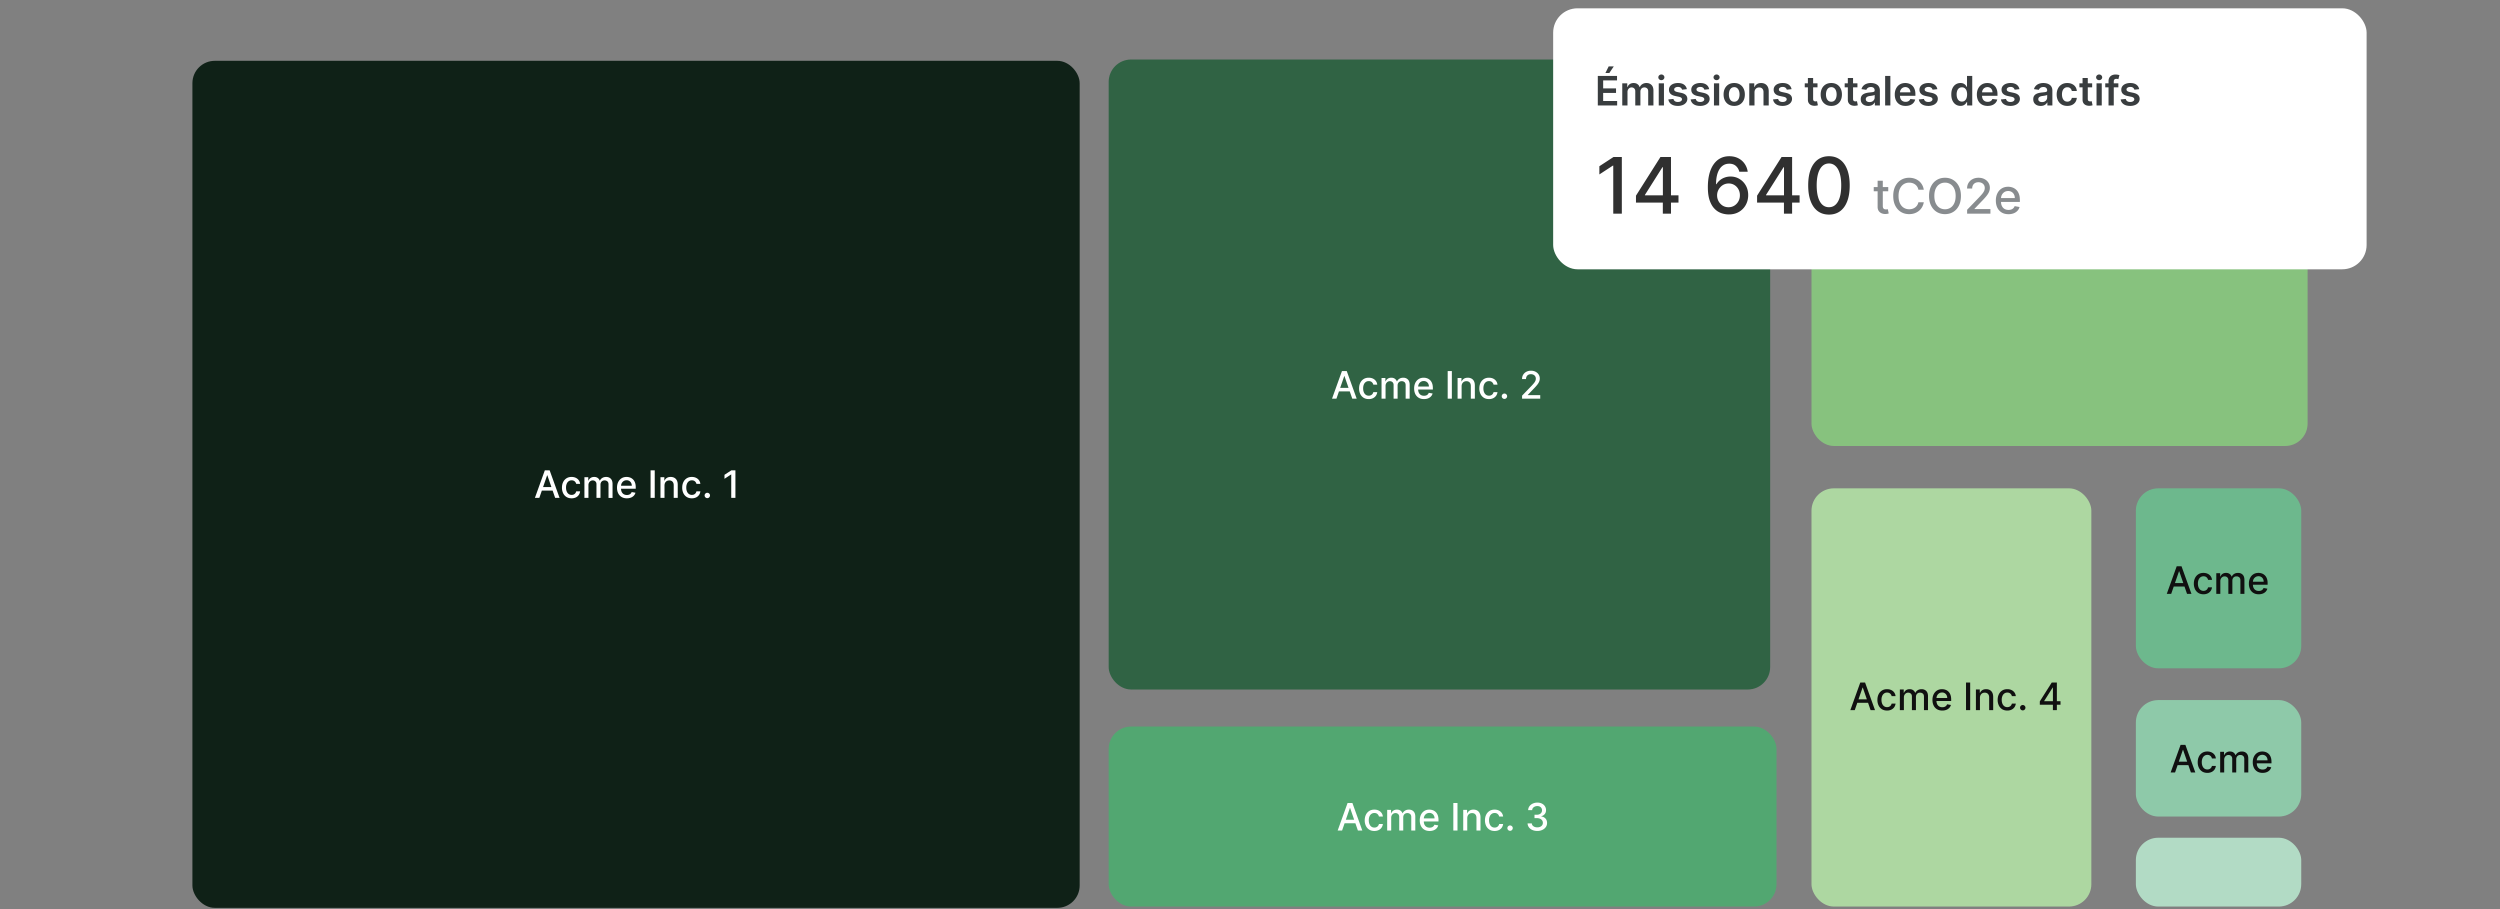 <svg xmlns="http://www.w3.org/2000/svg" width="602" height="219" fill="none"><rect width="100%" height="100%" fill="#808080" stroke="none"/><g clip-path="url(#a)"><rect width="213.654" height="203.966" x="46.331" y="14.646" fill="#0F2117" rx="5.387"/><path fill="#fff" d="M129.867 119.893h-1.064l2.391-6.643h1.158l2.391 6.643h-1.064l-1.878-5.436h-.052l-1.882 5.436Zm.179-2.601h3.451v.843h-3.451v-.843Zm7.597 2.702c-.482 0-.898-.109-1.246-.328a2.165 2.165 0 0 1-.798-.911 3.036 3.036 0 0 1-.279-1.33c0-.506.095-.953.286-1.34a2.19 2.19 0 0 1 .804-.912c.346-.218.754-.327 1.223-.327.379 0 .716.07 1.012.211.296.138.535.333.717.584.184.25.293.543.328.879h-.944a1.133 1.133 0 0 0-.357-.604c-.184-.168-.43-.253-.74-.253-.27 0-.507.072-.71.214a1.376 1.376 0 0 0-.47.604 2.291 2.291 0 0 0-.169.921c0 .363.055.677.165.941.111.264.266.468.467.613.204.145.443.217.717.217.184 0 .351-.033.5-.1.151-.07.278-.168.379-.296.104-.127.177-.281.218-.46h.944c-.035.322-.14.61-.315.863s-.41.452-.704.596a2.286 2.286 0 0 1-1.028.218Zm3.084-.101v-4.982h.931v.811h.062c.103-.275.273-.489.509-.643.236-.155.518-.233.846-.233.333 0 .612.078.837.233.227.156.395.37.503.643h.052c.119-.266.308-.478.568-.636.259-.16.568-.24.927-.24.452 0 .821.141 1.107.425.287.283.431.71.431 1.281v3.341h-.97v-3.25c0-.337-.092-.582-.276-.733a.997.997 0 0 0-.658-.227c-.316 0-.561.097-.736.292-.176.192-.263.44-.263.743v3.175h-.967v-3.312c0-.27-.084-.487-.253-.652-.169-.164-.388-.246-.658-.246a.94.94 0 0 0-.51.146 1.072 1.072 0 0 0-.373.399 1.22 1.22 0 0 0-.139.593v3.072h-.97Zm10.22.101c-.49 0-.913-.105-1.268-.315a2.132 2.132 0 0 1-.817-.892c-.191-.385-.286-.836-.286-1.353 0-.51.095-.96.286-1.349.192-.389.46-.693.804-.912.346-.218.751-.327 1.213-.327.281 0 .554.046.818.139.264.093.5.239.71.438.21.199.375.458.496.776.122.315.182.699.182 1.151v.344h-3.961v-.727h3.011a1.43 1.43 0 0 0-.156-.678 1.181 1.181 0 0 0-1.093-.642c-.273 0-.511.067-.714.201a1.35 1.35 0 0 0-.467.519 1.5 1.5 0 0 0-.162.691v.568c0 .333.058.616.175.85.119.233.284.412.496.535.212.121.46.182.743.182.184 0 .352-.026.503-.078a1.03 1.03 0 0 0 .645-.633l.919.166a1.67 1.67 0 0 1-.396.71 1.91 1.91 0 0 1-.711.47 2.64 2.64 0 0 1-.97.166Zm6.712-6.744v6.643h-1.002v-6.643h1.002Zm2.352 3.685v2.958h-.97v-4.982h.931v.811h.061a1.43 1.43 0 0 1 .539-.636c.246-.16.557-.24.931-.24.339 0 .637.071.892.214.255.14.453.35.594.629.14.279.21.624.21 1.035v3.169h-.969v-3.052c0-.361-.095-.644-.283-.847-.188-.205-.446-.308-.775-.308-.225 0-.425.049-.6.146a1.05 1.05 0 0 0-.412.428c-.1.186-.149.411-.149.675Zm6.588 3.059c-.482 0-.897-.109-1.246-.328a2.165 2.165 0 0 1-.798-.911 3.036 3.036 0 0 1-.279-1.33c0-.506.096-.953.286-1.34a2.19 2.19 0 0 1 .804-.912c.346-.218.754-.327 1.223-.327.379 0 .716.07 1.012.211.297.138.536.333.717.584.184.25.293.543.328.879h-.944a1.133 1.133 0 0 0-.357-.604c-.184-.168-.43-.253-.74-.253-.27 0-.507.072-.71.214a1.376 1.376 0 0 0-.47.604 2.291 2.291 0 0 0-.169.921c0 .363.055.677.165.941.111.264.266.468.468.613a1.2 1.2 0 0 0 .716.217c.184 0 .351-.033.5-.1.151-.07.278-.168.38-.296.103-.127.176-.281.217-.46h.944c-.035.322-.14.61-.315.863s-.41.452-.704.596a2.283 2.283 0 0 1-1.028.218Zm3.723-.039a.63.63 0 0 1-.457-.188.628.628 0 0 1-.192-.461c0-.177.064-.329.192-.454a.621.621 0 0 1 .457-.191c.177 0 .33.063.457.191a.612.612 0 0 1 .192.454.667.667 0 0 1-.324.561.617.617 0 0 1-.325.088Zm6.766-6.705v6.643h-1.006v-5.638h-.039l-1.589 1.038v-.96l1.658-1.083h.976Z"/><rect width="39.821" height="28.045" x="514.316" y="168.581" fill="#8EC9A9" rx="5.39"/><path fill="#101010" d="M523.756 186.007h-1.064l2.391-6.643h1.158l2.391 6.643h-1.064l-1.879-5.436h-.052l-1.881 5.436Zm.178-2.601h3.452v.843h-3.452v-.843Zm7.598 2.702c-.483 0-.898-.109-1.246-.328a2.165 2.165 0 0 1-.798-.911 3.036 3.036 0 0 1-.279-1.33c0-.506.095-.953.285-1.34a2.19 2.19 0 0 1 .805-.911c.346-.219.754-.328 1.223-.328.378 0 .716.07 1.012.211.296.138.535.333.717.584.184.251.293.544.327.879h-.944a1.125 1.125 0 0 0-.356-.604c-.184-.168-.431-.253-.74-.253-.27 0-.507.072-.71.215-.202.14-.358.341-.471.603a2.312 2.312 0 0 0-.168.921c0 .363.055.677.165.941.11.264.266.468.467.613a1.2 1.2 0 0 0 .717.217c.184 0 .35-.033.5-.1.151-.069.277-.168.379-.295.104-.128.176-.282.217-.461h.944a1.83 1.83 0 0 1-.314.863c-.175.253-.41.452-.704.597a2.286 2.286 0 0 1-1.028.217Zm3.084-.101v-4.982h.931v.811h.061c.104-.275.274-.489.509-.642a1.5 1.5 0 0 1 .847-.234c.333 0 .612.078.837.234.227.155.395.369.503.642h.052c.119-.266.308-.478.567-.636.26-.16.569-.24.928-.24.452 0 .821.142 1.106.425.288.283.432.71.432 1.281v3.341h-.97v-3.25c0-.337-.092-.582-.276-.733a1.004 1.004 0 0 0-.658-.227c-.316 0-.562.097-.737.292-.175.192-.263.44-.263.743v3.175h-.966v-3.312c0-.27-.085-.487-.253-.652-.169-.164-.388-.246-.659-.246a.945.945 0 0 0-.509.146 1.064 1.064 0 0 0-.373.399 1.224 1.224 0 0 0-.139.594v3.071h-.97Zm10.22.101c-.491 0-.914-.105-1.268-.315a2.135 2.135 0 0 1-.818-.892c-.19-.385-.285-.836-.285-1.352 0-.511.095-.961.285-1.35.193-.389.461-.693.805-.911.346-.219.75-.328 1.213-.328.281 0 .554.047.817.14.264.093.501.238.711.437.21.199.375.458.496.776.121.315.182.699.182 1.151v.344h-3.961v-.727h3.01c0-.255-.052-.481-.155-.677a1.184 1.184 0 0 0-.438-.471 1.232 1.232 0 0 0-.656-.172c-.272 0-.51.067-.713.201a1.35 1.35 0 0 0-.467.519 1.502 1.502 0 0 0-.162.691v.568c0 .333.058.616.175.85.119.233.284.412.496.535.212.121.46.182.743.182.184 0 .351-.026.503-.078a1.041 1.041 0 0 0 .645-.633l.918.166c-.073.27-.205.507-.396.71a1.928 1.928 0 0 1-.71.471c-.283.11-.607.165-.97.165Z"/><rect width="39.821" height="16.572" x="514.316" y="201.726" fill="#B2DBC5" rx="5.387"/><rect width="159.283" height="151.7" x="266.97" y="14.331" fill="#306344" rx="5.387"/><path fill="#fff" d="M321.814 96h-1.064l2.391-6.643h1.158l2.39 6.643h-1.064l-1.878-5.437h-.052L321.814 96Zm.178-2.601h3.452v.843h-3.452v-.843Zm7.597 2.702c-.482 0-.897-.11-1.245-.328a2.17 2.17 0 0 1-.798-.911 3.035 3.035 0 0 1-.279-1.33c0-.507.095-.953.285-1.34.191-.39.459-.693.805-.912.346-.218.753-.327 1.223-.327.378 0 .716.07 1.012.21a1.766 1.766 0 0 1 1.044 1.463h-.944a1.136 1.136 0 0 0-.356-.603c-.184-.168-.431-.253-.74-.253-.27 0-.507.072-.71.214-.202.14-.358.342-.471.604-.112.26-.169.566-.169.92 0 .364.056.678.166.942.11.263.266.468.467.613.203.144.442.217.717.217a1.2 1.2 0 0 0 .499-.1 1.02 1.02 0 0 0 .38-.296c.104-.127.176-.28.217-.46h.944c-.034.322-.139.61-.314.862-.176.254-.41.453-.704.597a2.29 2.29 0 0 1-1.029.218Zm3.085-.1v-4.983h.93v.81h.062c.104-.274.274-.488.509-.642.236-.155.518-.233.847-.233.333 0 .612.078.837.233.227.156.395.37.503.642h.052c.119-.266.308-.477.567-.635.26-.16.569-.24.928-.24.452 0 .821.141 1.106.425.288.283.432.71.432 1.281V96h-.97v-3.25c0-.338-.092-.582-.276-.733a1.002 1.002 0 0 0-.658-.227c-.316 0-.562.097-.737.292-.175.192-.263.44-.263.742V96h-.966v-3.312c0-.27-.085-.487-.253-.652-.169-.164-.388-.246-.659-.246a.942.942 0 0 0-.509.146 1.066 1.066 0 0 0-.373.399c-.093.17-.14.368-.14.593V96h-.969Zm10.22.1c-.491 0-.914-.105-1.268-.315a2.136 2.136 0 0 1-.818-.892c-.19-.385-.285-.836-.285-1.353 0-.51.095-.96.285-1.35a2.22 2.22 0 0 1 .805-.91c.346-.22.75-.328 1.213-.328.281 0 .554.046.817.14.264.092.501.238.711.437.21.2.375.457.496.775.121.316.182.7.182 1.152v.344h-3.961v-.727h3.01a1.44 1.44 0 0 0-.155-.678 1.18 1.18 0 0 0-1.094-.642c-.272 0-.51.067-.713.201a1.349 1.349 0 0 0-.467.52 1.5 1.5 0 0 0-.163.69v.568c0 .333.059.616.176.85.119.233.284.412.496.535.212.12.459.181.743.181.184 0 .351-.026.503-.077a1.042 1.042 0 0 0 .645-.632l.918.164a1.65 1.65 0 0 1-.396.71 1.918 1.918 0 0 1-.71.471c-.283.11-.607.166-.97.166Zm6.712-6.744V96h-1.003v-6.643h1.003Zm2.351 3.685V96h-.97v-4.982h.931v.81h.062c.115-.263.294-.475.539-.635.246-.16.556-.24.931-.24a1.8 1.8 0 0 1 .892.214c.255.14.453.35.593.63.141.278.211.623.211 1.034V96h-.97v-3.053c0-.361-.094-.644-.282-.847-.188-.205-.447-.308-.775-.308-.225 0-.425.048-.6.146-.173.097-.311.24-.412.428-.1.186-.15.41-.15.675Zm6.589 3.059c-.483 0-.898-.11-1.246-.328a2.17 2.17 0 0 1-.798-.911 3.035 3.035 0 0 1-.279-1.33c0-.507.095-.953.285-1.34.191-.39.459-.693.805-.912.346-.218.754-.327 1.223-.327.378 0 .716.07 1.012.21.296.139.535.334.717.584.184.251.293.544.327.88h-.943a1.132 1.132 0 0 0-.357-.604c-.184-.168-.431-.253-.74-.253-.27 0-.507.072-.71.214-.201.14-.358.342-.471.604-.112.26-.168.566-.168.92 0 .364.055.678.165.942.11.263.266.468.467.613.203.144.442.217.717.217.184 0 .35-.034.5-.1.151-.07.278-.168.379-.296a1.12 1.12 0 0 0 .218-.46h.943c-.034.322-.139.61-.314.862a1.81 1.81 0 0 1-.704.597 2.288 2.288 0 0 1-1.028.218Zm3.723-.04a.63.63 0 0 1-.458-.187.63.63 0 0 1-.191-.461c0-.177.064-.329.191-.454a.625.625 0 0 1 .458-.192c.177 0 .33.064.457.192a.612.612 0 0 1 .191.454c0 .119-.03.228-.09.328a.68.68 0 0 1-.234.233.616.616 0 0 1-.324.088Zm4.245-.06v-.728l2.248-2.329c.24-.253.438-.474.594-.665.158-.192.275-.375.353-.548.078-.173.117-.357.117-.551 0-.22-.052-.411-.156-.571a1.01 1.01 0 0 0-.425-.373 1.346 1.346 0 0 0-.606-.133c-.238 0-.446.049-.623.146a1.002 1.002 0 0 0-.409.412 1.3 1.3 0 0 0-.142.623h-.957c0-.405.093-.758.279-1.061.186-.303.441-.538.765-.704a2.363 2.363 0 0 1 1.106-.253c.418 0 .785.083 1.103.25.32.164.57.389.75.674.179.284.269.604.269.96 0 .247-.047.488-.14.724a3.19 3.19 0 0 1-.477.788c-.227.288-.542.637-.947 1.048l-1.32 1.382v.049h2.991V96h-4.373Z"/><rect width="160.815" height="43.343" x="266.967" y="174.955" fill="#52A771" rx="5.387"/><path fill="#fff" d="M323.171 200h-1.064l2.391-6.643h1.158l2.391 6.643h-1.064l-1.878-5.436h-.052L323.171 200Zm.179-2.601h3.451v.843h-3.451v-.843Zm7.597 2.702c-.483 0-.898-.109-1.246-.328a2.165 2.165 0 0 1-.798-.911 3.04 3.04 0 0 1-.279-1.33c0-.506.095-.953.286-1.34a2.19 2.19 0 0 1 .804-.912c.346-.218.754-.327 1.223-.327.378 0 .716.07 1.012.211.296.138.535.333.717.584.184.25.293.543.328.879h-.944a1.133 1.133 0 0 0-.357-.604c-.184-.168-.431-.253-.74-.253-.27 0-.507.072-.71.214a1.385 1.385 0 0 0-.471.604 2.309 2.309 0 0 0-.168.921c0 .363.055.677.165.941a1.4 1.4 0 0 0 .467.613c.204.145.443.217.717.217.184 0 .35-.033.5-.101a1.01 1.01 0 0 0 .379-.295c.104-.127.176-.281.218-.46h.944c-.035.322-.14.61-.315.863s-.41.452-.704.596a2.286 2.286 0 0 1-1.028.218Zm3.084-.101v-4.982h.931v.811h.061a1.29 1.29 0 0 1 .51-.643c.235-.155.518-.233.846-.233.333 0 .612.078.837.233.227.156.395.37.503.643h.052c.119-.266.308-.478.568-.636.259-.16.568-.24.927-.24.452 0 .821.141 1.106.425.288.283.432.71.432 1.281V200h-.97v-3.25c0-.338-.092-.582-.276-.733a.999.999 0 0 0-.658-.227c-.316 0-.561.097-.737.292-.175.192-.262.44-.262.742V200h-.967v-3.312c0-.27-.084-.487-.253-.652-.169-.164-.388-.246-.659-.246a.939.939 0 0 0-.509.146 1.072 1.072 0 0 0-.373.399c-.093.17-.139.368-.139.593V200h-.97Zm10.22.101c-.491 0-.913-.105-1.268-.315a2.135 2.135 0 0 1-.818-.892c-.19-.385-.285-.836-.285-1.353 0-.51.095-.96.285-1.349.193-.389.461-.693.805-.912.346-.218.75-.327 1.213-.327.281 0 .554.046.818.139.263.093.5.239.71.438.21.199.375.458.496.775.121.316.182.7.182 1.152v.344h-3.961v-.727h3.011a1.43 1.43 0 0 0-.156-.678 1.181 1.181 0 0 0-1.093-.642c-.273 0-.511.067-.714.201a1.35 1.35 0 0 0-.467.519 1.5 1.5 0 0 0-.162.691v.568c0 .333.058.616.175.85.119.233.284.412.496.535.212.121.46.182.743.182.184 0 .351-.026.503-.078a1.03 1.03 0 0 0 .645-.633l.918.166c-.073.27-.205.507-.395.71a1.918 1.918 0 0 1-.711.47 2.64 2.64 0 0 1-.97.166Zm6.712-6.744V200h-1.003v-6.643h1.003Zm2.352 3.685V200h-.97v-4.982h.931v.811h.061c.115-.264.294-.476.539-.636.246-.16.557-.24.931-.24.339 0 .637.071.892.214.255.14.453.35.593.629.141.279.211.624.211 1.035V200h-.97v-3.052c0-.361-.094-.644-.282-.847-.188-.205-.446-.308-.775-.308-.225 0-.425.049-.6.146-.173.097-.311.24-.412.428-.1.186-.149.411-.149.675Zm6.588 3.059c-.482 0-.898-.109-1.246-.328a2.165 2.165 0 0 1-.798-.911 3.04 3.04 0 0 1-.279-1.33c0-.506.095-.953.286-1.34a2.19 2.19 0 0 1 .804-.912c.346-.218.754-.327 1.223-.327.379 0 .716.07 1.012.211.296.138.535.333.717.584.184.25.293.543.328.879h-.944a1.133 1.133 0 0 0-.357-.604c-.184-.168-.43-.253-.74-.253-.27 0-.507.072-.71.214a1.376 1.376 0 0 0-.47.604 2.291 2.291 0 0 0-.169.921c0 .363.055.677.165.941.111.263.266.468.467.613.204.145.443.217.717.217.184 0 .351-.033.5-.101a1.01 1.01 0 0 0 .379-.295c.104-.127.177-.281.218-.46h.944c-.035.322-.14.61-.315.863s-.41.452-.704.596a2.286 2.286 0 0 1-1.028.218Zm3.723-.039a.63.63 0 0 1-.457-.188.628.628 0 0 1-.192-.461c0-.177.064-.329.192-.454a.621.621 0 0 1 .457-.191c.177 0 .33.063.457.191a.612.612 0 0 1 .192.454.661.661 0 0 1-.325.561.61.61 0 0 1-.324.088Zm6.558.029a2.96 2.96 0 0 1-1.194-.23 2.04 2.04 0 0 1-.827-.639 1.698 1.698 0 0 1-.324-.954h1.018a.873.873 0 0 0 .198.512c.121.143.279.254.474.331.195.078.411.117.649.117.261 0 .493-.045.694-.136.203-.091.362-.217.477-.38a.97.97 0 0 0 .172-.567c0-.223-.058-.419-.172-.587a1.127 1.127 0 0 0-.497-.403 1.907 1.907 0 0 0-.785-.146h-.561v-.817h.561c.247 0 .463-.044.649-.133.188-.089.335-.212.441-.37a.992.992 0 0 0 .159-.561.999.999 0 0 0-.139-.535.935.935 0 0 0-.389-.36 1.263 1.263 0 0 0-.591-.13c-.216 0-.418.04-.606.12-.186.078-.338.19-.455.337a.875.875 0 0 0-.188.523h-.97c.011-.359.117-.675.318-.948.204-.272.472-.485.805-.639.333-.153.703-.23 1.109-.23.426 0 .794.083 1.103.25.311.164.552.384.72.658.171.275.255.575.253.902.002.372-.101.688-.311.947-.208.26-.485.434-.831.522v.052c.442.067.783.243 1.025.526.245.283.366.635.364 1.054.002.366-.1.693-.305.983-.203.29-.481.518-.834.684a2.822 2.822 0 0 1-1.21.247Z"/><rect width="119.462" height="93.06" x="436.207" y="14.331" fill="#87C27E" rx="5.387"/><path fill="#101010" d="M485.312 57.48v6.644h-1.005v-5.638h-.039l-1.59 1.038v-.96l1.658-1.083h.976Zm6.408 6.735c-.407 0-.772-.078-1.097-.234a1.998 1.998 0 0 1-.772-.648 1.717 1.717 0 0 1-.308-.941h.973c.024.285.151.52.38.704.229.184.504.276.824.276.255 0 .481-.059.678-.175a1.26 1.26 0 0 0 .467-.49c.114-.208.172-.445.172-.71 0-.271-.059-.512-.175-.724a1.292 1.292 0 0 0-.484-.5 1.365 1.365 0 0 0-.7-.185 1.87 1.87 0 0 0-.607.104c-.203.07-.368.16-.493.273l-.918-.137.373-3.347h3.652v.86h-2.818l-.211 1.858h.039c.129-.125.301-.23.515-.314a1.9 1.9 0 0 1 .695-.127 2.034 2.034 0 0 1 1.829 1.077c.184.33.275.711.273 1.142.002.43-.096.814-.292 1.151a2.117 2.117 0 0 1-.811.798 2.384 2.384 0 0 1-1.184.289Zm3.332-1.388v-.811l2.871-4.535h.639v1.194h-.406l-2.053 3.25v.052h3.935v.85h-4.986Zm3.15 1.297V62.58l.006-.37v-4.73h.951v6.644h-.957Zm5.286.091a2.673 2.673 0 0 1-.876-.162 2.054 2.054 0 0 1-.779-.52c-.233-.241-.42-.567-.561-.976-.138-.408-.208-.919-.208-1.53 0-.58.058-1.095.172-1.545.117-.45.285-.83.503-1.138.219-.312.482-.549.792-.71a2.205 2.205 0 0 1 1.041-.244c.396 0 .747.078 1.054.233.307.156.556.371.746.646.193.275.315.587.367.938h-.99a1.278 1.278 0 0 0-.399-.678c-.199-.176-.458-.263-.778-.263-.487 0-.866.212-1.139.636-.27.423-.406 1.013-.408 1.767h.048c.115-.188.255-.348.422-.48a1.988 1.988 0 0 1 1.226-.418c.385 0 .733.094 1.045.282.313.186.563.444.749.772.186.329.279.705.279 1.13 0 .423-.096.807-.289 1.15-.19.345-.458.617-.804.818-.346.199-.751.296-1.213.292Zm-.004-.843c.255 0 .484-.063.685-.188a1.36 1.36 0 0 0 .477-.506c.116-.212.175-.45.175-.71 0-.256-.058-.489-.172-.698a1.301 1.301 0 0 0-.467-.5 1.245 1.245 0 0 0-.675-.185 1.294 1.294 0 0 0-.963.415c-.124.13-.221.28-.292.448a1.35 1.35 0 0 0-.104.529 1.412 1.412 0 0 0 .649 1.203c.203.128.432.192.687.192Z"/><rect width="67.389" height="100.708" x="436.207" y="117.59" fill="#ADD7A1" rx="5.387"/><path fill="#101010" d="M446.627 171h-1.064l2.39-6.643h1.158l2.391 6.643h-1.064l-1.878-5.437h-.052L446.627 171Zm.178-2.601h3.451v.843h-3.451v-.843Zm7.597 2.702c-.482 0-.897-.109-1.246-.328a2.165 2.165 0 0 1-.798-.911 3.04 3.04 0 0 1-.279-1.33c0-.506.096-.953.286-1.34a2.19 2.19 0 0 1 .804-.912c.346-.218.754-.327 1.223-.327.379 0 .716.07 1.012.211a1.767 1.767 0 0 1 1.045 1.463h-.944a1.133 1.133 0 0 0-.357-.604c-.184-.168-.43-.253-.739-.253a1.21 1.21 0 0 0-.711.214 1.376 1.376 0 0 0-.47.604 2.291 2.291 0 0 0-.169.921c0 .363.055.677.166.941a1.4 1.4 0 0 0 .467.613 1.2 1.2 0 0 0 .717.217c.183 0 .35-.034.499-.101a1.02 1.02 0 0 0 .38-.295c.103-.127.176-.281.217-.46h.944c-.035.322-.14.609-.315.863a1.81 1.81 0 0 1-.704.596 2.283 2.283 0 0 1-1.028.218Zm3.084-.101v-4.982h.931v.811h.062c.104-.275.273-.489.509-.643.236-.155.518-.233.847-.233.333 0 .612.078.837.233.227.156.394.37.502.643h.052c.119-.266.308-.478.568-.636.259-.16.569-.24.928-.24.452 0 .82.141 1.106.425.287.283.431.71.431 1.281V171h-.97v-3.25c0-.338-.092-.582-.275-.733a1.002 1.002 0 0 0-.659-.227c-.316 0-.561.097-.736.292-.175.192-.263.44-.263.742V171h-.967v-3.312c0-.27-.084-.487-.253-.652-.168-.164-.388-.246-.658-.246a.934.934 0 0 0-.509.146 1.064 1.064 0 0 0-.373.399c-.093.17-.14.368-.14.593V171h-.97Zm10.221.101c-.491 0-.914-.105-1.269-.315a2.132 2.132 0 0 1-.817-.892c-.19-.385-.286-.836-.286-1.353 0-.51.096-.96.286-1.349.192-.389.461-.693.804-.912.346-.218.751-.327 1.214-.327.281 0 .553.046.817.139.264.093.501.239.71.438.21.199.376.458.497.775.121.316.181.7.181 1.152v.344h-3.96v-.727h3.01a1.43 1.43 0 0 0-.156-.678 1.181 1.181 0 0 0-1.093-.642c-.272 0-.51.067-.714.201a1.357 1.357 0 0 0-.467.519 1.5 1.5 0 0 0-.162.691v.568c0 .333.058.616.175.85.119.233.285.412.497.535.212.121.459.181.742.181.184 0 .352-.025.503-.077.152-.054.282-.134.393-.24.11-.106.194-.237.253-.393l.918.166a1.67 1.67 0 0 1-.396.71 1.914 1.914 0 0 1-.71.47 2.648 2.648 0 0 1-.97.166Zm6.711-6.744V171h-1.002v-6.643h1.002Zm2.352 3.685V171h-.97v-4.982h.931v.811h.062c.114-.264.294-.476.538-.636.247-.16.557-.24.931-.24.34 0 .637.071.892.214.255.14.453.35.594.629.14.279.211.624.211 1.035V171h-.97v-3.052c0-.361-.094-.644-.282-.847-.189-.205-.447-.308-.776-.308-.225 0-.425.049-.6.146a1.05 1.05 0 0 0-.412.428 1.42 1.42 0 0 0-.149.675Zm6.588 3.059c-.482 0-.897-.109-1.245-.328a2.165 2.165 0 0 1-.798-.911 3.04 3.04 0 0 1-.279-1.33c0-.506.095-.953.285-1.34.19-.389.459-.693.805-.912.346-.218.753-.327 1.223-.327.378 0 .715.07 1.012.211a1.767 1.767 0 0 1 1.044 1.463h-.944a1.133 1.133 0 0 0-.357-.604c-.184-.168-.43-.253-.739-.253-.271 0-.507.072-.711.214a1.376 1.376 0 0 0-.47.604 2.308 2.308 0 0 0-.169.921c0 .363.055.677.166.941a1.4 1.4 0 0 0 .467.613 1.2 1.2 0 0 0 .717.217c.184 0 .35-.034.499-.101.152-.069.278-.167.38-.295.104-.127.176-.281.217-.46h.944a1.835 1.835 0 0 1-.315.863 1.806 1.806 0 0 1-.703.596 2.288 2.288 0 0 1-1.029.218Zm3.723-.039a.632.632 0 0 1-.457-.188.627.627 0 0 1-.191-.461c0-.177.063-.329.191-.454a.624.624 0 0 1 .457-.192c.178 0 .33.064.458.192a.615.615 0 0 1 .191.454.667.667 0 0 1-.324.561.617.617 0 0 1-.325.088Zm4.106-1.359v-.811l2.871-4.535h.639v1.193h-.405l-2.054 3.251v.052h3.935v.85h-4.986Zm3.15 1.297v-1.544l.007-.37v-4.729h.95V171h-.957Z"/><rect width="39.821" height="43.343" x="514.318" y="117.59" fill="#6DB88D" rx="5.387"/><path fill="#101010" d="M522.825 143h-1.064l2.39-6.643h1.158L527.7 143h-1.064l-1.878-5.437h-.052L522.825 143Zm.178-2.601h3.451v.843h-3.451v-.843Zm7.597 2.702c-.482 0-.897-.109-1.246-.328a2.165 2.165 0 0 1-.798-.911 3.04 3.04 0 0 1-.279-1.33c0-.506.096-.953.286-1.34a2.19 2.19 0 0 1 .804-.912c.346-.218.754-.327 1.223-.327.379 0 .716.07 1.012.211a1.767 1.767 0 0 1 1.045 1.463h-.944a1.133 1.133 0 0 0-.357-.604c-.184-.168-.43-.253-.739-.253a1.21 1.21 0 0 0-.711.214 1.376 1.376 0 0 0-.47.604 2.291 2.291 0 0 0-.169.921c0 .363.055.677.166.941a1.4 1.4 0 0 0 .467.613 1.2 1.2 0 0 0 .717.217c.183 0 .35-.034.499-.101a1.02 1.02 0 0 0 .38-.295c.103-.127.176-.281.217-.46h.944c-.035.322-.14.609-.315.863a1.81 1.81 0 0 1-.704.596 2.283 2.283 0 0 1-1.028.218Zm3.084-.101v-4.982h.931v.811h.062c.104-.275.273-.489.509-.643.236-.155.518-.233.847-.233.333 0 .612.078.837.233.227.156.394.37.502.643h.052c.119-.266.308-.478.568-.636.259-.16.569-.24.928-.24.452 0 .82.141 1.106.425.287.283.431.71.431 1.281V143h-.97v-3.25c0-.338-.092-.582-.275-.733a1.002 1.002 0 0 0-.659-.227c-.316 0-.561.097-.736.292-.175.192-.263.44-.263.742V143h-.967v-3.312c0-.27-.084-.487-.253-.652-.168-.164-.388-.246-.658-.246a.934.934 0 0 0-.509.146 1.064 1.064 0 0 0-.373.399c-.093.17-.14.368-.14.593V143h-.97Zm10.221.101c-.491 0-.914-.105-1.269-.315a2.132 2.132 0 0 1-.817-.892c-.19-.385-.286-.836-.286-1.353 0-.51.096-.96.286-1.349.192-.389.461-.693.804-.912.346-.218.751-.327 1.214-.327.281 0 .553.046.817.139.264.093.501.239.71.438.21.199.376.458.497.775.121.316.181.7.181 1.152v.344h-3.96v-.727h3.01a1.43 1.43 0 0 0-.156-.678 1.181 1.181 0 0 0-1.093-.642c-.272 0-.51.067-.714.201a1.357 1.357 0 0 0-.467.519 1.5 1.5 0 0 0-.162.691v.568c0 .333.058.616.175.85.119.233.285.412.497.535.211.121.459.181.742.181.184 0 .352-.025.503-.077.152-.054.282-.134.393-.24.11-.106.194-.237.253-.393l.918.166a1.67 1.67 0 0 1-.396.71 1.914 1.914 0 0 1-.71.47 2.648 2.648 0 0 1-.97.166Z"/><rect width="195.88" height="62.848" x="374" y="2" fill="#fff" rx="5.862"/><path fill="#393D3F" d="M384.751 25.4V18.28h4.63v1.081h-3.34v1.933h3.1v1.08h-3.1v1.943h3.367V25.4h-4.657Zm1.835-7.82.779-1.589h1.23l-1.067 1.588h-.942Zm4.054 7.82v-5.34h1.203v.908h.063c.111-.306.295-.544.552-.716.257-.174.564-.26.921-.26.362 0 .666.087.914.264.25.173.427.41.528.712h.056c.118-.297.317-.533.598-.709a1.842 1.842 0 0 1 1.004-.268c.491 0 .892.156 1.203.466.31.31.466.764.466 1.359v3.583h-1.262v-3.388c0-.332-.088-.574-.264-.727a.944.944 0 0 0-.647-.233c-.303 0-.541.095-.712.285-.169.188-.254.433-.254.734v3.33h-1.234v-3.441c0-.276-.083-.496-.25-.66-.164-.165-.38-.248-.646-.248a.913.913 0 0 0-.494.14.97.97 0 0 0-.354.385 1.205 1.205 0 0 0-.132.577V25.4h-1.259Zm8.784 0v-5.34h1.258v5.34h-1.258Zm.632-6.097a.734.734 0 0 1-.514-.198.637.637 0 0 1-.215-.483.63.63 0 0 1 .215-.483.727.727 0 0 1 .514-.202c.202 0 .373.067.515.202a.633.633 0 0 1 .215.483.64.64 0 0 1-.215.483.728.728 0 0 1-.515.198Zm6.139 2.169-1.147.125a.916.916 0 0 0-.17-.327.851.851 0 0 0-.32-.246 1.163 1.163 0 0 0-.493-.094 1.21 1.21 0 0 0-.661.17c-.176.114-.263.26-.26.441a.46.46 0 0 0 .17.38c.118.097.313.177.584.24l.91.194c.505.109.881.281 1.126.517.248.237.373.546.376.928a1.454 1.454 0 0 1-.296.89c-.192.255-.46.454-.803.598a3.029 3.029 0 0 1-1.181.215c-.654 0-1.18-.136-1.578-.41a1.65 1.65 0 0 1-.713-1.15l1.227-.118a.866.866 0 0 0 .355.546c.181.122.416.184.705.184.299 0 .539-.062.72-.184.183-.123.274-.275.274-.456a.474.474 0 0 0-.177-.379c-.116-.1-.297-.176-.542-.229l-.911-.191c-.512-.107-.891-.286-1.136-.539-.246-.255-.367-.577-.365-.966a1.374 1.374 0 0 1 .267-.855c.184-.243.437-.431.762-.563a2.946 2.946 0 0 1 1.129-.202c.626 0 1.118.134 1.477.4.362.267.585.627.671 1.08Zm5.371 0-1.146.125a.935.935 0 0 0-.171-.327.843.843 0 0 0-.32-.246 1.16 1.16 0 0 0-.493-.094c-.262 0-.482.056-.66.17-.176.114-.263.26-.261.441a.462.462 0 0 0 .17.38c.118.097.313.177.584.24l.911.194c.505.109.88.281 1.126.517.248.237.373.546.375.928a1.453 1.453 0 0 1-.295.89c-.193.255-.46.454-.803.598a3.037 3.037 0 0 1-1.182.215c-.653 0-1.179-.136-1.578-.41a1.648 1.648 0 0 1-.712-1.15l1.227-.118a.86.86 0 0 0 .354.546c.181.122.416.184.706.184.299 0 .538-.062.719-.184.183-.123.275-.275.275-.456a.472.472 0 0 0-.178-.379c-.115-.1-.296-.176-.542-.229l-.91-.191c-.512-.107-.891-.286-1.137-.539-.245-.255-.367-.577-.365-.966a1.368 1.368 0 0 1 .268-.855c.183-.243.437-.431.761-.563a2.952 2.952 0 0 1 1.13-.202c.625 0 1.118.134 1.477.4.361.267.585.627.67 1.08Zm1.153 3.927v-5.338h1.258v5.338h-1.258Zm.632-6.096a.732.732 0 0 1-.514-.198.638.638 0 0 1-.216-.483.63.63 0 0 1 .216-.483.725.725 0 0 1 .514-.202c.202 0 .373.067.514.202a.63.63 0 0 1 .216.483.638.638 0 0 1-.216.483.724.724 0 0 1-.514.198Zm4.248 6.2c-.521 0-.973-.114-1.355-.344a2.334 2.334 0 0 1-.89-.962c-.209-.413-.313-.895-.313-1.446 0-.552.104-1.035.313-1.45a2.33 2.33 0 0 1 .89-.966c.382-.229.834-.344 1.355-.344s.973.115 1.355.344c.383.23.678.552.887.967.211.414.316.898.316 1.449s-.105 1.033-.316 1.446a2.314 2.314 0 0 1-.887.962c-.382.23-.834.345-1.355.345Zm.007-1.007c.283 0 .519-.078.709-.233.19-.158.331-.369.424-.633.095-.264.142-.558.142-.883 0-.326-.047-.622-.142-.886a1.404 1.404 0 0 0-.424-.636 1.073 1.073 0 0 0-.709-.236c-.29 0-.531.079-.723.236-.19.158-.332.37-.427.636-.093.264-.139.56-.139.886 0 .325.046.62.139.883.095.264.237.475.427.633.192.155.433.233.723.233Zm4.877-2.225V25.4h-1.258v-5.338h1.202v.907h.063a1.53 1.53 0 0 1 .587-.712c.271-.177.606-.265 1.005-.265.368 0 .689.08.962.237.276.157.489.385.64.684.153.3.228.662.226 1.088v3.4h-1.258v-3.205c0-.357-.093-.636-.278-.838-.183-.201-.437-.302-.761-.302a1.17 1.17 0 0 0-.588.146 1.018 1.018 0 0 0-.4.413c-.095.181-.142.4-.142.657Zm8.925-.8-1.147.126a.916.916 0 0 0-.17-.327.851.851 0 0 0-.32-.246 1.163 1.163 0 0 0-.493-.094 1.21 1.21 0 0 0-.661.17c-.176.114-.263.26-.26.441a.46.46 0 0 0 .17.38c.118.097.313.177.584.24l.91.194c.505.109.881.281 1.126.517.248.237.373.546.376.928a1.454 1.454 0 0 1-.296.89c-.192.255-.46.454-.803.598a3.029 3.029 0 0 1-1.181.215c-.654 0-1.18-.136-1.578-.41a1.65 1.65 0 0 1-.713-1.15l1.227-.118a.866.866 0 0 0 .355.546c.181.122.416.184.705.184.299 0 .539-.062.72-.184.183-.123.274-.275.274-.456a.474.474 0 0 0-.177-.379c-.116-.1-.296-.176-.542-.229l-.911-.191c-.512-.107-.891-.286-1.136-.539-.246-.255-.367-.577-.365-.966a1.368 1.368 0 0 1 .268-.855c.183-.243.436-.431.761-.563a2.946 2.946 0 0 1 1.129-.202c.626 0 1.118.134 1.477.4.362.267.585.627.671 1.08Zm6.246-1.41v.973h-3.069v-.973h3.069Zm-2.312-1.28h1.258v5.013c0 .169.026.298.077.389a.413.413 0 0 0 .208.18.8.8 0 0 0 .285.05c.079 0 .151-.007.216-.018a1.91 1.91 0 0 0 .153-.032l.212.984a2.74 2.74 0 0 1-.289.077 2.347 2.347 0 0 1-.451.048 2.052 2.052 0 0 1-.852-.142 1.325 1.325 0 0 1-.601-.494c-.146-.222-.218-.5-.216-.834v-5.22Zm5.635 6.723c-.521 0-.973-.115-1.355-.345a2.334 2.334 0 0 1-.89-.962c-.209-.413-.313-.895-.313-1.446 0-.552.104-1.035.313-1.45a2.33 2.33 0 0 1 .89-.966c.382-.229.834-.344 1.355-.344s.973.115 1.355.344c.383.23.678.552.887.967.211.414.316.898.316 1.449s-.105 1.033-.316 1.446a2.314 2.314 0 0 1-.887.962c-.382.23-.834.345-1.355.345Zm.007-1.008c.283 0 .519-.078.709-.233.19-.158.331-.369.424-.633.095-.264.142-.558.142-.883 0-.326-.047-.622-.142-.886a1.404 1.404 0 0 0-.424-.636 1.073 1.073 0 0 0-.709-.236c-.29 0-.531.079-.723.236-.19.158-.332.37-.427.636-.093.264-.139.56-.139.886 0 .325.046.62.139.883.095.264.237.475.427.633.192.155.433.233.723.233Zm6.285-4.435v.973H444.2v-.973h3.069Zm-2.312-1.28h1.258v5.013c0 .169.026.298.077.389a.413.413 0 0 0 .208.18.8.8 0 0 0 .285.05c.079 0 .151-.007.216-.018a1.91 1.91 0 0 0 .153-.032l.212.984a2.809 2.809 0 0 1-.289.077 2.347 2.347 0 0 1-.451.048 2.052 2.052 0 0 1-.852-.142 1.32 1.32 0 0 1-.601-.494c-.146-.222-.218-.5-.216-.834v-5.22Zm4.9 6.726c-.338 0-.643-.06-.914-.18a1.495 1.495 0 0 1-.64-.543c-.155-.239-.233-.533-.233-.883 0-.3.056-.55.167-.747.112-.197.263-.354.456-.473a2.29 2.29 0 0 1 .65-.267c.243-.063.494-.108.754-.136.313-.032.566-.061.761-.087.194-.027.336-.07.424-.125.09-.058.135-.147.135-.267v-.021c0-.262-.077-.465-.232-.608-.156-.144-.379-.216-.671-.216-.308 0-.553.067-.734.202a1.005 1.005 0 0 0-.361.476l-1.175-.167c.093-.324.246-.596.459-.813.213-.22.474-.385.782-.494a2.992 2.992 0 0 1 1.022-.167c.257 0 .513.03.768.09.255.061.488.16.698.3.211.136.38.323.508.56.13.236.195.53.195.885V25.4h-1.21v-.733h-.042a1.527 1.527 0 0 1-.841.726 2.086 2.086 0 0 1-.726.115Zm.327-.925c.252 0 .471-.05.656-.149.186-.102.328-.236.428-.403.102-.167.153-.349.153-.546v-.629a.601.601 0 0 1-.202.09 2.802 2.802 0 0 1-.313.073c-.115.021-.23.04-.344.056l-.295.042a2.191 2.191 0 0 0-.504.125.842.842 0 0 0-.351.243.594.594 0 0 0-.129.396c0 .232.085.407.254.525.169.118.385.177.647.177Zm5.015-6.3v7.117h-1.258v-7.118h1.258Zm3.657 7.221c-.535 0-.998-.11-1.387-.333a2.255 2.255 0 0 1-.893-.952c-.209-.413-.313-.898-.313-1.457 0-.549.104-1.03.313-1.445.211-.418.505-.742.883-.974.377-.234.821-.35 1.331-.35.329 0 .639.053.931.16.294.104.554.266.779.486.227.22.405.5.535.84.13.34.195.742.195 1.21v.386h-4.376v-.848h3.17a1.361 1.361 0 0 0-.157-.643 1.137 1.137 0 0 0-.427-.448 1.204 1.204 0 0 0-.633-.164c-.257 0-.483.063-.678.188a1.298 1.298 0 0 0-.455.487c-.106.199-.161.418-.163.657v.74c0 .31.057.577.17.8.114.22.272.389.476.507.204.115.443.173.716.173.183 0 .349-.025.497-.076.149-.053.277-.131.386-.233a.974.974 0 0 0 .247-.379l1.174.132c-.074.31-.215.582-.424.814-.206.229-.47.407-.792.535-.322.125-.69.188-1.105.188Zm7.657-4.031-1.147.125a.916.916 0 0 0-.17-.327.843.843 0 0 0-.32-.246 1.163 1.163 0 0 0-.493-.094 1.21 1.21 0 0 0-.661.17c-.176.114-.263.26-.26.441a.46.46 0 0 0 .17.38c.118.097.313.177.584.24l.911.194c.505.109.88.281 1.126.517.247.237.373.546.375.928a1.453 1.453 0 0 1-.295.89c-.193.255-.46.454-.803.598a3.037 3.037 0 0 1-1.182.215c-.653 0-1.179-.136-1.578-.41a1.648 1.648 0 0 1-.712-1.15l1.226-.118a.866.866 0 0 0 .355.546c.181.122.416.184.706.184.298 0 .538-.062.719-.184.183-.123.275-.275.275-.456 0-.153-.06-.279-.178-.379-.116-.1-.296-.176-.542-.229l-.91-.191c-.513-.107-.891-.286-1.137-.539-.246-.255-.367-.577-.365-.966a1.368 1.368 0 0 1 .268-.855c.183-.243.436-.431.761-.563a2.95 2.95 0 0 1 1.129-.202c.626 0 1.118.134 1.477.4.362.267.586.627.671 1.08Zm5.561 4.021a2.02 2.02 0 0 1-1.126-.323c-.331-.216-.593-.528-.785-.939-.193-.41-.289-.908-.289-1.494 0-.593.097-1.094.292-1.501.197-.41.462-.72.796-.928.334-.211.705-.317 1.116-.317.312 0 .57.054.771.16.202.105.362.23.48.38.118.145.209.283.274.413h.052V18.28h1.262V25.4h-1.237v-.84h-.077a2.14 2.14 0 0 1-.281.413 1.547 1.547 0 0 1-.487.368c-.201.102-.455.153-.761.153Zm.351-1.032c.267 0 .494-.072.681-.216.188-.146.33-.348.428-.608.097-.26.146-.562.146-.907s-.049-.645-.146-.9a1.286 1.286 0 0 0-.424-.594 1.098 1.098 0 0 0-.685-.212c-.28 0-.514.073-.702.218a1.324 1.324 0 0 0-.424.605 2.538 2.538 0 0 0-.142.883c0 .334.047.631.142.893.097.26.24.465.427.615.19.149.423.223.699.223Zm6.196 1.043c-.535 0-.997-.112-1.387-.334a2.261 2.261 0 0 1-.893-.952c-.208-.413-.313-.898-.313-1.457 0-.549.105-1.03.313-1.445.211-.418.505-.742.883-.974.378-.234.821-.35 1.331-.35.329 0 .639.053.931.16.295.104.554.266.779.486.227.22.405.5.535.84.13.34.195.742.195 1.21v.386h-4.376v-.848h3.17a1.361 1.361 0 0 0-.157-.643 1.137 1.137 0 0 0-.427-.448 1.204 1.204 0 0 0-.633-.164c-.257 0-.483.063-.677.188a1.293 1.293 0 0 0-.456.487c-.106.199-.161.418-.163.657v.74c0 .31.057.577.17.8.114.22.273.389.476.507.204.115.443.173.716.173.183 0 .349-.025.497-.076.149-.053.277-.131.386-.233a.974.974 0 0 0 .247-.379l1.175.132c-.074.31-.216.582-.424.814-.207.229-.471.407-.793.535-.322.125-.69.188-1.105.188Zm7.657-4.032-1.146.125a.935.935 0 0 0-.171-.327.843.843 0 0 0-.32-.246 1.16 1.16 0 0 0-.493-.094c-.262 0-.482.056-.66.17-.176.114-.263.26-.261.441a.462.462 0 0 0 .17.38c.118.097.313.177.584.24l.911.194c.505.109.88.281 1.126.517.248.237.373.546.375.928a1.453 1.453 0 0 1-.295.89c-.193.255-.46.454-.803.598a3.037 3.037 0 0 1-1.182.215c-.653 0-1.179-.136-1.578-.41a1.648 1.648 0 0 1-.712-1.15l1.227-.118a.86.86 0 0 0 .354.546c.181.122.416.184.706.184.299 0 .538-.062.719-.184.183-.123.275-.275.275-.456a.472.472 0 0 0-.178-.379c-.115-.1-.296-.176-.542-.229l-.91-.191c-.512-.107-.891-.286-1.137-.539-.245-.255-.367-.577-.365-.966a1.368 1.368 0 0 1 .268-.855c.183-.243.437-.431.761-.563a2.952 2.952 0 0 1 1.13-.202c.625 0 1.118.134 1.477.4.361.267.585.627.67 1.08Zm5.116 4.035c-.338 0-.643-.06-.914-.18a1.492 1.492 0 0 1-.639-.543c-.155-.239-.233-.533-.233-.883 0-.3.056-.55.167-.747.111-.197.263-.354.455-.473a2.29 2.29 0 0 1 .65-.267c.243-.063.495-.108.754-.136.313-.032.567-.061.761-.087.195-.027.336-.07.424-.125.091-.058.136-.147.136-.267v-.021c0-.262-.078-.465-.233-.608-.155-.144-.379-.216-.671-.216-.308 0-.552.067-.733.202a1 1 0 0 0-.362.476l-1.174-.167a1.87 1.87 0 0 1 .458-.813c.214-.22.474-.385.782-.494a2.997 2.997 0 0 1 1.022-.167c.257 0 .513.03.768.09.255.061.488.16.699.3.211.136.38.323.507.56.13.236.195.53.195.885V25.4h-1.209v-.733h-.042a1.547 1.547 0 0 1-.323.417c-.137.127-.31.23-.518.31a2.092 2.092 0 0 1-.727.114Zm.327-.925c.253 0 .472-.05.657-.149.185-.102.328-.236.427-.403.102-.167.153-.349.153-.546v-.629a.585.585 0 0 1-.201.09 2.855 2.855 0 0 1-.313.073c-.116.021-.231.04-.344.056l-.296.042a2.196 2.196 0 0 0-.503.125.839.839 0 0 0-.352.243.598.598 0 0 0-.128.396c0 .232.084.407.254.525.169.118.384.177.646.177Zm6.086.921c-.533 0-.991-.116-1.373-.35a2.342 2.342 0 0 1-.879-.97c-.204-.415-.306-.892-.306-1.432 0-.542.104-1.02.312-1.436.209-.417.503-.74.883-.973.383-.234.834-.35 1.356-.35.433 0 .816.08 1.15.24.336.157.604.38.803.67.199.287.313.623.341 1.008h-1.203a1.146 1.146 0 0 0-.348-.643c-.18-.174-.422-.26-.726-.26-.257 0-.483.069-.678.208a1.34 1.34 0 0 0-.455.59c-.107.258-.16.566-.16.925 0 .364.053.677.16.938.107.26.256.46.448.602.195.139.423.208.685.208.185 0 .351-.035.497-.104.148-.072.272-.175.372-.31.1-.134.168-.297.205-.49h1.203a2.11 2.11 0 0 1-.334 1.005 1.97 1.97 0 0 1-.786.681c-.331.162-.72.243-1.167.243Zm5.985-5.442v.973h-3.069v-.973h3.069Zm-2.311-1.28h1.258v5.013c0 .169.026.298.077.389a.413.413 0 0 0 .208.18.8.8 0 0 0 .285.05c.079 0 .151-.007.216-.018a1.91 1.91 0 0 0 .153-.032l.212.984a2.358 2.358 0 0 1-.741.125 2.047 2.047 0 0 1-.851-.142 1.32 1.32 0 0 1-.601-.494c-.146-.222-.218-.5-.216-.834v-5.22Zm3.364 6.618v-5.338h1.258v5.338h-1.258Zm.632-6.096a.732.732 0 0 1-.514-.198.638.638 0 0 1-.216-.483.63.63 0 0 1 .216-.483.725.725 0 0 1 .514-.202c.202 0 .373.067.514.202a.63.63 0 0 1 .216.483.638.638 0 0 1-.216.483.724.724 0 0 1-.514.198Zm4.623.758v.973h-3.155v-.973h3.155Zm-2.366 5.338v-5.842c0-.36.074-.658.222-.897.151-.238.352-.417.605-.535.252-.118.533-.177.841-.177.218 0 .411.017.58.052.169.035.294.066.376.094l-.251.973a2.112 2.112 0 0 0-.201-.049 1.224 1.224 0 0 0-.271-.028c-.234 0-.4.057-.497.17-.095.112-.143.272-.143.48v5.76h-1.261Zm7.38-3.927-1.147.125a.932.932 0 0 0-.17-.327.851.851 0 0 0-.32-.246 1.167 1.167 0 0 0-.494-.094c-.262 0-.482.056-.66.17-.176.114-.263.26-.261.441a.463.463 0 0 0 .171.38c.118.097.312.177.583.24l.911.194c.505.109.881.281 1.126.517.248.237.373.546.375.928-.002.337-.1.633-.295.89-.192.255-.46.454-.803.598a3.036 3.036 0 0 1-1.181.215c-.654 0-1.18-.136-1.578-.41a1.65 1.65 0 0 1-.713-1.15l1.227-.118a.866.866 0 0 0 .355.546c.18.122.415.184.705.184.299 0 .539-.062.72-.184.183-.123.274-.275.274-.456a.474.474 0 0 0-.177-.379c-.116-.1-.297-.176-.542-.229l-.911-.191c-.512-.107-.891-.286-1.136-.539-.246-.255-.368-.577-.365-.966a1.368 1.368 0 0 1 .267-.855c.183-.243.437-.431.761-.563a2.955 2.955 0 0 1 1.13-.202c.626 0 1.118.134 1.477.4.361.267.585.627.671 1.08Z"/><path fill="#303030" d="M390.537 37.806v13.643h-2.065V39.87h-.08l-3.264 2.132V40.03l3.404-2.225h2.005Zm3.404 10.978v-1.665l5.896-9.313h1.312v2.451h-.832l-4.217 6.675v.107h8.08v1.745h-10.239Zm6.469 2.665v-3.171l.013-.76v-9.712h1.952v13.643h-1.965Zm15.819.186a5.497 5.497 0 0 1-1.798-.333 4.205 4.205 0 0 1-1.599-1.066c-.48-.497-.864-1.166-1.153-2.005-.284-.84-.426-1.887-.426-3.144 0-1.19.118-2.247.353-3.171.24-.924.584-1.703 1.033-2.338.448-.64.99-1.126 1.625-1.46.635-.332 1.348-.499 2.138-.499.813 0 1.535.16 2.165.48a4.07 4.07 0 0 1 1.533 1.326c.395.564.646 1.205.752 1.925h-2.031a2.626 2.626 0 0 0-.82-1.392c-.408-.36-.941-.54-1.599-.54-.999 0-1.778.435-2.338 1.306-.555.87-.835 2.08-.839 3.63h.1c.235-.386.524-.715.866-.986a3.868 3.868 0 0 1 1.159-.633 4.08 4.08 0 0 1 1.359-.226c.79 0 1.505.193 2.145.58.644.381 1.157.91 1.539 1.585.382.675.573 1.448.573 2.318 0 .87-.198 1.659-.593 2.365a4.352 4.352 0 0 1-1.652 1.679c-.711.408-1.541.608-2.492.6Zm-.006-1.732a2.6 2.6 0 0 0 1.405-.386c.413-.258.74-.604.979-1.04.24-.435.36-.921.36-1.458 0-.524-.118-1.002-.353-1.432a2.67 2.67 0 0 0-.959-1.026 2.556 2.556 0 0 0-1.386-.38 2.662 2.662 0 0 0-1.978.853 3.056 3.056 0 0 0-.6.919 2.803 2.803 0 0 0-.213 1.086 2.896 2.896 0 0 0 1.332 2.471c.418.262.889.393 1.413.393Zm6.883-1.119v-1.665l5.895-9.313h1.312v2.451h-.832l-4.217 6.675v.107h8.08v1.745h-10.238Zm6.468 2.665v-3.171l.013-.76v-9.712h1.952v13.643h-1.965Zm10.842.226c-1.053-.004-1.952-.282-2.698-.833-.746-.55-1.317-1.352-1.712-2.404-.396-1.053-.593-2.32-.593-3.804 0-1.479.197-2.742.593-3.79.399-1.049.972-1.848 1.718-2.399.751-.55 1.648-.826 2.692-.826 1.043 0 1.938.278 2.684.833.746.55 1.317 1.35 1.712 2.398.4 1.044.6 2.305.6 3.784 0 1.488-.198 2.758-.593 3.81-.395 1.048-.966 1.85-1.712 2.405-.746.55-1.643.826-2.691.826Zm0-1.778c.923 0 1.645-.451 2.165-1.353.524-.901.786-2.205.786-3.91 0-1.133-.12-2.09-.36-2.871-.236-.786-.575-1.381-1.019-1.785a2.231 2.231 0 0 0-1.572-.613c-.92 0-1.641.453-2.165 1.359-.525.906-.789 2.209-.793 3.91 0 1.137.117 2.098.353 2.884.24.782.579 1.375 1.019 1.779.44.4.968.6 1.586.6Z"/><path fill="#888C8F" d="M454.688 45.053v1h-3.493v-1h3.493Zm-2.556-1.532h1.245v6.05c0 .241.036.423.108.545.072.12.165.202.279.246.116.042.243.062.379.062.1 0 .187-.007.262-.02l.175-.034.225 1.029a2.45 2.45 0 0 1-.808.133 2.191 2.191 0 0 1-.916-.175 1.573 1.573 0 0 1-.687-.566c-.175-.256-.262-.576-.262-.962v-6.308Zm11.115 2.174h-1.299a1.987 1.987 0 0 0-.779-1.27 2.149 2.149 0 0 0-.661-.333 2.59 2.59 0 0 0-.771-.113 2.41 2.41 0 0 0-1.32.37c-.385.248-.691.61-.916 1.088-.222.477-.333 1.06-.333 1.748 0 .694.111 1.28.333 1.757.225.478.532.838.921 1.083.388.244.825.366 1.311.366.269 0 .525-.036.766-.108.244-.075.465-.185.662-.33a1.994 1.994 0 0 0 .787-1.253l1.299.005c-.069.419-.204.805-.404 1.157-.197.35-.451.653-.762.908-.308.252-.66.448-1.057.587-.397.139-.83.208-1.299.208-.739 0-1.396-.175-1.974-.524-.577-.353-1.032-.857-1.365-1.512-.331-.655-.496-1.436-.496-2.344 0-.91.167-1.692.5-2.344.333-.655.788-1.157 1.365-1.507.578-.353 1.234-.529 1.97-.529.452 0 .874.066 1.265.196.395.128.748.316 1.062.566.314.247.573.55.779.908.205.355.344.762.416 1.22Zm8.946 1.49c0 .91-.166 1.693-.499 2.348-.333.653-.79 1.155-1.37 1.508-.577.35-1.234.524-1.969.524-.739 0-1.398-.175-1.978-.524-.577-.353-1.033-.857-1.366-1.512-.333-.655-.499-1.436-.499-2.344 0-.91.166-1.692.499-2.344.333-.655.789-1.157 1.366-1.507.58-.353 1.239-.529 1.978-.529.735 0 1.392.176 1.969.529.58.35 1.037.852 1.37 1.507.333.652.499 1.434.499 2.344Zm-1.274 0c0-.694-.112-1.278-.337-1.753-.222-.477-.527-.838-.916-1.082a2.38 2.38 0 0 0-1.311-.37c-.492 0-.93.123-1.316.37-.386.244-.691.605-.916 1.082-.222.475-.333 1.06-.333 1.753 0 .694.111 1.28.333 1.757.225.475.53.836.916 1.083.386.244.824.366 1.316.366a2.4 2.4 0 0 0 1.311-.366c.389-.247.694-.608.916-1.083.225-.477.337-1.063.337-1.757Zm2.762 4.264v-.933l2.885-2.99c.308-.324.562-.609.762-.853.202-.247.354-.481.454-.704.1-.222.15-.458.15-.707 0-.283-.067-.528-.2-.733a1.309 1.309 0 0 0-.546-.479c-.23-.114-.49-.17-.778-.17-.306 0-.572.062-.8.187a1.285 1.285 0 0 0-.524.529 1.667 1.667 0 0 0-.183.799h-1.229c0-.52.12-.973.358-1.362.239-.388.567-.69.983-.903.416-.217.89-.325 1.42-.325.535 0 1.007.107 1.415.32.411.212.732.5.962.867.23.364.346.774.346 1.232 0 .317-.06.626-.179.929-.117.302-.321.64-.612 1.011-.292.37-.697.818-1.216 1.345l-1.695 1.774v.062h3.839v1.104h-5.612Zm9.963.129c-.63 0-1.173-.135-1.628-.404a2.735 2.735 0 0 1-1.049-1.145c-.245-.494-.367-1.073-.367-1.736 0-.655.122-1.233.367-1.732.247-.5.591-.89 1.032-1.17.444-.28.963-.42 1.557-.42.361 0 .711.059 1.05.178.338.12.642.307.911.562.27.256.482.587.637.995.156.406.233.898.233 1.478v.442h-5.083v-.933h3.864a1.84 1.84 0 0 0-.2-.87 1.512 1.512 0 0 0-.562-.604 1.571 1.571 0 0 0-.841-.22c-.35 0-.655.086-.916.258-.258.17-.458.391-.6.666a1.92 1.92 0 0 0-.208.887v.728c0 .428.075.791.225 1.091.152.3.365.529.637.687.272.156.59.233.953.233.236 0 .451-.033.646-.1a1.335 1.335 0 0 0 .828-.812l1.178.213c-.094.347-.263.65-.508.912-.241.258-.545.459-.911.603a3.415 3.415 0 0 1-1.245.213Z"/></g><defs><clipPath id="a"><path fill="#fff" d="M0 0h602v219H0z"/></clipPath></defs></svg>